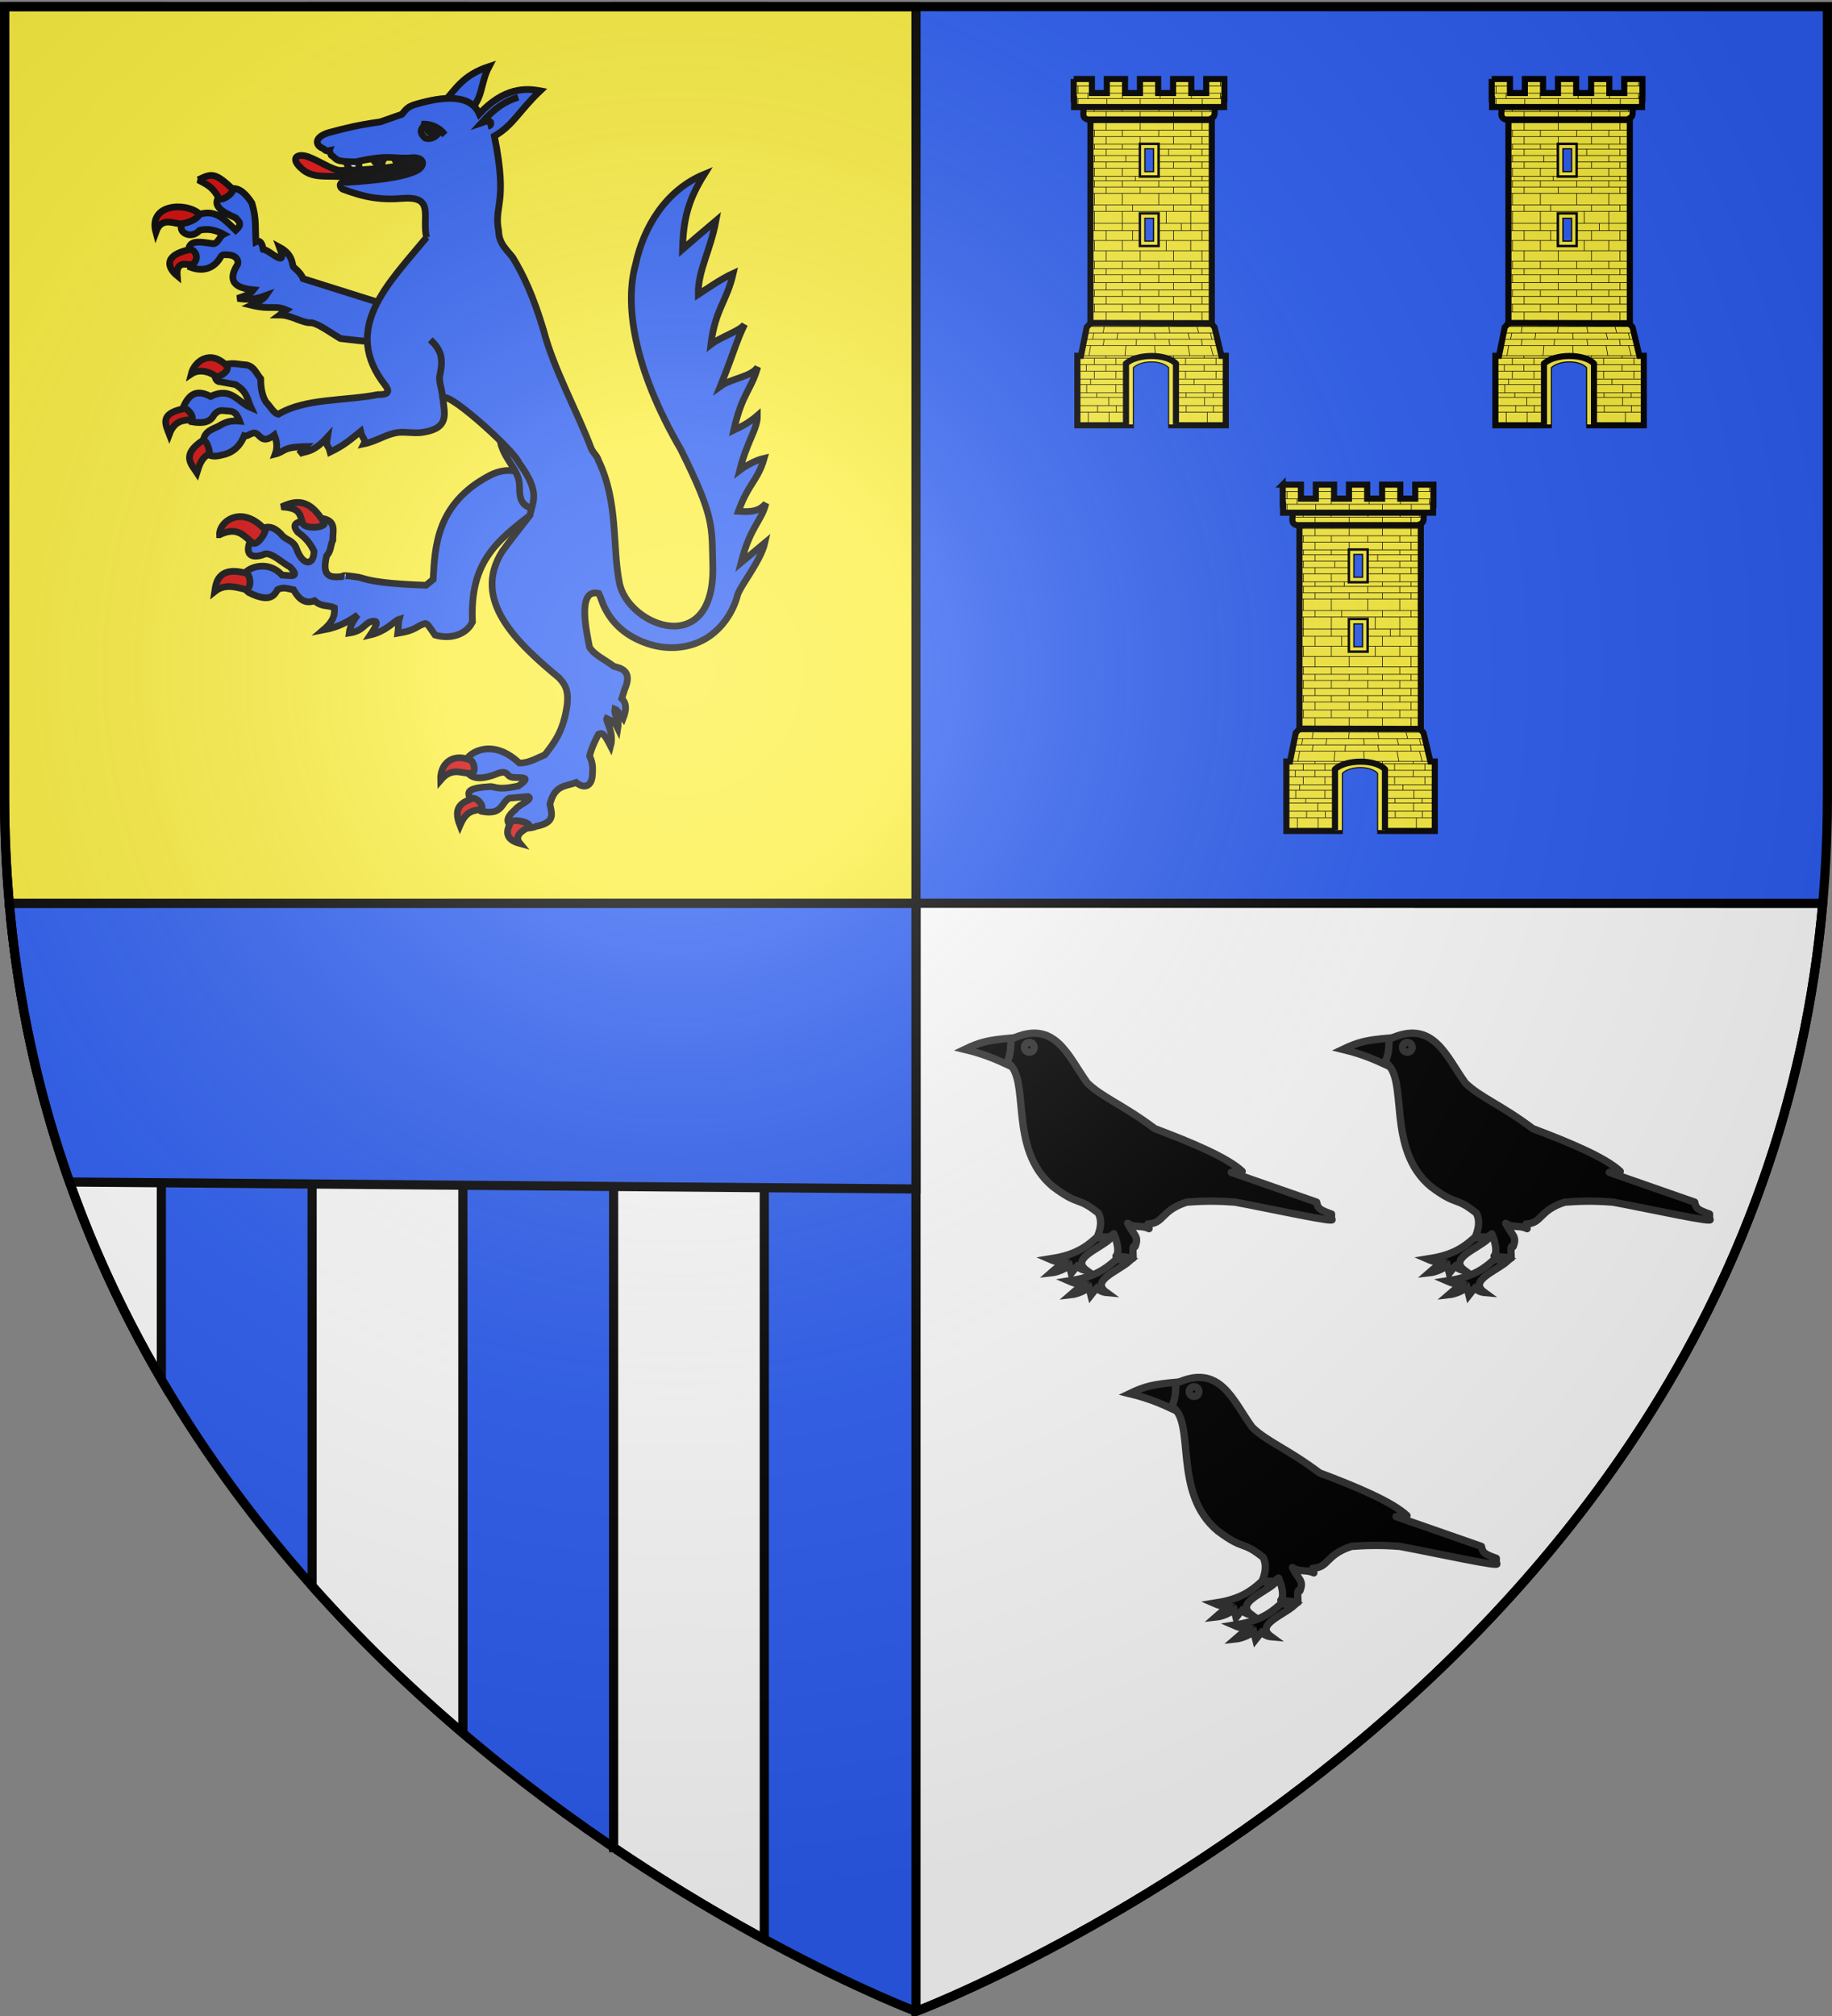 <svg xmlns="http://www.w3.org/2000/svg" xmlns:xlink="http://www.w3.org/1999/xlink" width="600" height="660" version="1.0"><rect width="100%" height="100%" fill="#808080" stroke="none"/><defs><g id="c"><path id="b" d="M0 0v1h.5L0 0z" transform="rotate(18 3.157 -.5)"/><use xlink:href="#b" width="810" height="540" transform="scale(-1 1)"/></g><g id="d"><use xlink:href="#c" width="810" height="540" transform="rotate(72)"/><use xlink:href="#c" width="810" height="540" transform="rotate(144)"/></g><radialGradient xlink:href="#a" id="e" cx="221.445" cy="226.331" r="300" fx="221.445" fy="226.331" gradientTransform="matrix(1.353 0 0 1.349 -77.63 -85.747)" gradientUnits="userSpaceOnUse"/><linearGradient id="a"><stop offset="0" style="stop-color:white;stop-opacity:.314"/><stop offset=".19" style="stop-color:white;stop-opacity:.251"/><stop offset=".6" style="stop-color:#6b6b6b;stop-opacity:.125"/><stop offset="1" style="stop-color:black;stop-opacity:.125"/></linearGradient></defs><g style="display:inline"><path d="M300 658.5s298.5-112.32 298.5-397.772V2.176H1.5v258.552C1.5 546.18 300 658.5 300 658.5z" style="fill:#2b5df2;fill-opacity:1;fill-rule:evenodd;stroke:none;stroke-width:1px;stroke-linecap:butt;stroke-linejoin:miter;stroke-opacity:1"/><path d="M439.535 479.364v30.159h17v-8.885c-.067-13.363 22.01-13.692 22.417.687l.104 8.198h16.347v-30.16h-55.868zM439.013 475.792l11.377-10.204v-53.241l-10.003-5.496-.104-19.419h8.252v6.729h6.841v-6.729h8.49v6.729h7.349v-6.729h9.154v6.729h6.684v-6.729h8.255v19.419l-10.21 5.496v53.241l10.565 9.961-56.65.243z" style="fill:#2b5df2;fill-opacity:1;fill-rule:evenodd;stroke:#000;stroke-width:2;stroke-linecap:butt;stroke-linejoin:miter;stroke-miterlimit:4;stroke-dasharray:none;stroke-opacity:1;display:inline"/><path d="M437.86 475.309h58.956v5.856H437.86v-5.856z" style="opacity:.939;fill:#2b5df2;fill-opacity:1;fill-rule:evenodd;stroke:#000;stroke-width:2;stroke-linecap:round;stroke-linejoin:round;stroke-miterlimit:4;stroke-dasharray:none;stroke-dashoffset:0;stroke-opacity:1;display:inline"/><path d="M486.972 394.36c9.374.036 8.38 0 8.38 0m-40.055 0c3.212-.014 6.172.009 8.901 0m7.435 0c3.174-.006 5.94 0 8.352 0m-39.638 0c2.985-.017 5.67.013 8.345 0m-8.345 4.051c56.14-.31 55.006 0 55.006 0m-54.895 4.603c58.016-.329 54.753 0 54.753 0m-45.112 8.966c17.222-.076 28.03-.038 34.814-.003m-17.079-8.963-.328 8.984m.13-17.638v4.051m9.324 4.603-3.652 8.832m5.484-17.486v4.051m10.273 4.603-9.954 8.832m10.838-17.486v4.051m-31.24 4.603 2.995 8.984m-5.226-17.638v4.051m-9.874 4.603 9.297 9.136m-10.58-17.79v4.051m28.012 0v4.603m11.157-4.603v4.603m-22.314-4.603v4.603m-11.157-4.603v4.603" style="fill:#2b5df2;fill-opacity:1;fill-rule:evenodd;stroke:#000;stroke-width:.4;stroke-linecap:butt;stroke-linejoin:miter;stroke-miterlimit:4;stroke-dasharray:none;stroke-opacity:1;display:inline"/><path d="M438.225 402.935h58.226v3.808h-58.226v-3.808z" style="fill:#2b5df2;fill-opacity:1;fill-rule:evenodd;stroke:#000;stroke-width:2;stroke-linecap:round;stroke-linejoin:round;stroke-miterlimit:4;stroke-dasharray:none;stroke-dashoffset:0;stroke-opacity:1;display:inline"/><path d="M478.564 509.031h16.476m-16.476-4.832h16.476m-16.202-5.613 16.202.096m-55.28 5.517h16.755m18.426-11.127h20.099m-55.28 5.652 16.644-.085m-16.643 10.392h16.834m-6.634-43.249h35.522m-40.017 4.118h43.99m-51.128 5.439c58.02-.324 58.02 0 58.02 0m-56.587 5.877h55.279m-55.28 6.373c18.551.507 36.737-.741 55.28 0m-55.28 5.483c7.618-.042 13.931.021 19.644 0m7.915-23.172.019 5.439m.297 5.877v6.373m8.435-17.69 3.208 5.44m1.218 5.877v6.373m0 5.483v5.658m4.892-28.83 5.12 5.439m.436 5.877v6.373m0 5.483v5.658m0 5.47v4.831M458.569 469.9l-2.887 5.439m-.907 5.877v6.373m0 5.483v5.658m1.703 5.47v4.831M449.25 469.9l-4.942 5.439m-.124 5.877v6.373m0 5.483v5.658m0 5.47v4.831m26.522-43.249 1.633 4.226m.993 5.331v5.877m0 6.373v3.863m4.62-25.67 2.99 4.226m4.683 5.331v5.877m0 6.373v5.483m0 5.658v5.47m-21.456-38.418-1.711 4.226m-.284 5.331v5.877m-5.11-15.434-3.92 4.226m-3.83 5.331v5.877m0 6.373v5.483m0 5.658v5.47m12.86-16.611-.03 3.939M449.962 412.26l35.52-.075m-35.119 3.632c17.16-.081 27.981-.093 34.718-.076m-34.718 5.695h34.718m-34.718 5.278c17.325-.082 28.002-.093 34.718-.075m-34.718 5.696c17.504-.084 27.967-.095 34.718-.077m-34.718 5.538c17.355-.082 27.954-.094 34.718-.077m-34.718 5.705c17.427-.082 28.007-.093 34.718-.075m-34.718 5.594c17.48-.084 27.95-.096 34.718-.078m-34.718 5.622c17.38-.083 27.972-.094 34.718-.076m-34.718 5.705c17.328-.082 27.983-.094 34.718-.076m-34.718 5.744h34.718m-17.446-50.029v5.636m0 5.387v5.619m0 5.461v5.63m0 5.516v5.546m0 5.629v5.605m11.76-50.029v5.636m0 5.387v5.619m0 5.461v5.63m0 5.516v5.546m0 5.629v5.605m-23.519-50.029v5.636m0 5.387v5.619m0 5.461v5.63m0 5.516v5.546m0 5.629v5.605m18.059-53.46v3.482m0 5.633v5.339m0 5.619v5.461m0 5.63v5.516m0 5.546v5.629m8.749-47.855v3.482m0 5.633v5.339m0 5.619v5.461m0 5.63v5.516m0 5.546v5.629m-21.512-47.855v3.482m0 5.633v5.339m0 5.619v5.461m0 5.63v5.516m0 5.546v5.629m-8.348-47.855v3.482m0 5.633v5.339m0 5.619v5.461m0 5.63v5.516m0 5.546v5.629" style="fill:#2b5df2;fill-opacity:1;fill-rule:evenodd;stroke:#000;stroke-width:.4;stroke-linecap:butt;stroke-linejoin:miter;stroke-miterlimit:4;stroke-dasharray:none;stroke-opacity:1;display:inline"/><g style="fill:#2b5df2;fill-opacity:1;stroke:#000;stroke-width:3.818;stroke-miterlimit:4;stroke-dasharray:none;stroke-opacity:1" transform="matrix(.253 0 0 .271 285.657 383.935)"><rect width="27.056" height="40.901" x="705.124" y="127.671" rx="0" ry="0" style="fill:#2b5df2;fill-opacity:1;fill-rule:evenodd;stroke:#000;stroke-width:3.818;stroke-linecap:round;stroke-linejoin:round;stroke-miterlimit:4;stroke-dasharray:none;stroke-dashoffset:0;stroke-opacity:1;display:inline"/><rect width="15.201" height="28.762" x="711.051" y="133.741" rx="0" ry="0" style="fill:#2b5df2;fill-opacity:1;fill-rule:evenodd;stroke:#000;stroke-width:3.818;stroke-linecap:round;stroke-linejoin:round;stroke-miterlimit:4;stroke-dasharray:none;stroke-dashoffset:0;stroke-opacity:1;display:inline"/></g><g style="fill:#2b5df2;fill-opacity:1;stroke:#000;stroke-width:3.818;stroke-miterlimit:4;stroke-dasharray:none;stroke-opacity:1" transform="matrix(.253 0 0 .271 285.657 410.64)"><rect width="27.056" height="40.901" x="705.124" y="127.671" rx="0" ry="0" style="fill:#2b5df2;fill-opacity:1;fill-rule:evenodd;stroke:#000;stroke-width:3.818;stroke-linecap:round;stroke-linejoin:round;stroke-miterlimit:4;stroke-dasharray:none;stroke-dashoffset:0;stroke-opacity:1;display:inline"/><rect width="15.201" height="28.762" x="711.051" y="133.741" rx="0" ry="0" style="fill:#2b5df2;fill-opacity:1;fill-rule:evenodd;stroke:#000;stroke-width:3.818;stroke-linecap:round;stroke-linejoin:round;stroke-miterlimit:4;stroke-dasharray:none;stroke-dashoffset:0;stroke-opacity:1;display:inline"/></g><path d="M300 295.257zm0 363.243s273.968-103.09 296.966-362.738L300 295.714V658.5z" style="fill:#fff;fill-opacity:1;fill-rule:evenodd;stroke:#000;stroke-width:3;stroke-linecap:butt;stroke-linejoin:miter;stroke-miterlimit:4;stroke-opacity:1"/><path d="M3.469 2.188v298.125c5.847 58.172 24.316 108.372 49.375 151.25V2.188H3.469zm98.75 0v517.03c15.917 17.905 32.645 33.923 49.375 48.157V2.187h-49.375zm98.75 0v602.656a596.429 596.429 0 0 0 49.344 30V2.187h-49.344z" style="fill:#fff;fill-opacity:1;fill-rule:evenodd;stroke:#000;stroke-width:3;stroke-linecap:butt;stroke-linejoin:miter;stroke-opacity:1;display:inline;stroke-miterlimit:4;stroke-dasharray:none"/><path d="M380.932 138.878h18.834v-22.733h-1.432l-2.24-9.372-.902-1.058V33.802h-39.751v71.622l-1.202 1.349-1.897 9.372h-1.174V138.878h18.49" style="fill:#fcef3c;fill-opacity:1;stroke:#000;stroke-width:2;stroke-miterlimit:4;stroke-dasharray:none;stroke-opacity:1" transform="translate(1.684 .35)"/><path d="M353.16 34.585h42.977c-.067 2.396.478 3.375-1.885 4.183h-39.797c-2.108-.78-1.016-2.276-1.296-4.183z" style="fill:#fcef3c;fill-opacity:1;stroke:#000;stroke-width:2;stroke-miterlimit:4;stroke-dasharray:none;stroke-opacity:1" transform="translate(1.684 .35)"/><path d="M349.965 25.509v6.594h.118v2.589h49.132v-2.59h.116V25.51h-5.964v4.592h-4.887V25.51h-5.963v4.592h-4.887V25.51h-5.964v4.592h-4.887V25.51h-5.964v4.592h-4.886V25.51h-5.964z" style="fill:#fcef3c;fill-opacity:1;stroke:#000;stroke-width:2;stroke-miterlimit:4;stroke-dasharray:none;stroke-opacity:1" transform="translate(1.684 .35)"/><path d="M382.327 27.789h6.165m4.75 0h6.248m-38.824 0h5.832m5.082 0h6.082m-26.29 91.244h48.195m-44.239-46.264h38.913m-38.913 2.378h38.83m-38.83 3.236h39.08m-38.913 3.362h38.83m-38.83 3.408h38.83m-39.08 2.457h39.08m-38.997 1.988h38.996m-39.246 2.583h39.163m-38.83 2.403h38.913m-38.83 2.096h38.747m-38.83 2.56h38.83m-38.746 2.582h38.83m-39.658 3.722h39.657m-40.732 3.108h41.982m-42.315 2.07h42.898m-43.232 2.045h43.899m-45.451 3.353h46.619m-46.62.777h48.195m-42.822-31.744v2.44m0 2.005v2.583m0 2.403v2.096m0 2.56v2.582m0 3.722-.912 1.053m.711 2.055-.414 2.07m-.594 2.045-.594 3.353m1.781.777v2.136m0 2.064v2.44m.022-45.154v3.362m0-8.976v2.378m9.155 10.006v2.44m0 2.005v2.583m0 2.403v2.096m0 2.56v2.582m0 3.722-.26 1.053m-1.246 2.055-.297 2.07m2.969 2.045-.297 3.353m-2.972.777v2.136m0 2.064v2.44m2.103-45.154v3.362m0-8.976v2.378m-12.469 35.574-.356 2.046m-.238 3.353v.777m1.275 2.136v2.064m6.474-39.352v3.408m0 2.458v1.987m0 2.583v2.403m0 2.096v2.56m0 2.582v3.722m-.672 1.053-.297 2.055m.297 2.07-.297 2.045m.89 3.353v.777m0 2.136v2.064m.08-45.95v3.236m11.154 3.362v3.408m0 2.458v1.987m0 2.583v2.403m0 2.096v2.56m0 2.582v3.722m0 1.053-.18 2.055m-1.008 2.07-.179 2.045m.18 3.353v.777m0 2.136v2.064m-1.283-45.95v3.236m25.455 30.269.532 2.07m-.474 2.045.891 3.353m.891.777v2.136m0 2.064v2.44m-8.27-38.384v2.44m0 2.005v2.583m0 2.403v2.096m0 2.56v2.582m0 3.722.717 1.053m-1.602 2.055.535 2.07m-.535 2.045.594 3.353m-1.4.777v2.136m0 2.064v2.44m1.69-45.154v3.362m0-8.976v2.378m-10.487 10.006v2.44m0 2.005v2.583m0 2.403v2.096m0 2.56v2.582m0 3.722.448 1.053m-1.781 2.055.179 2.07m-.18 2.045.239 3.353m-.238.777v2.136m0 2.064v2.44m3.804-45.154v3.362m4.939-8.976v2.378m6.753 6.598v3.408m0 2.458v1.987m0 2.583v2.403m0 2.096v2.56m0 2.582v3.722m-1.608 1.053.535 2.055m.891 2.07.297 2.045m.594 3.353v.777m0 2.136v2.064m-.71-45.95v3.236m-9.32 3.362v3.408m0 2.458v1.987m0 2.583v2.403m0 2.096v2.56m0 2.582v3.722m-1.5 1.053.296 2.055m-.297 2.07.297 2.045m1.188 3.353v.777m0 2.136v2.064m.015-45.95v3.236m-31.276 42.762h48.194m-44.239-54.422h38.913m-44.216-38.934h5.892m-5.809 2.36h49.132m-49.132 1.79h49.132m-49.132 2.69h48.965m-45.787 1.503h42.753m-40.748 2.655h38.981m-38.944 1.066h38.83m-38.83 2.392h38.913m-38.913 2.096h38.83m-38.83 2.515h38.913m-38.913 1.602h38.996m-38.913 2.096h38.997m-39.08 2.086h39.08m-39.247 2.055h39.247m-39.08 2.633h38.913m-38.996 1.482h39.163m-39.163 2.06h39.163m-39.163 2.07h39.08m-39.68-32.79v1.789m2.016 2.643v1.533m.084 2.672v1.066m0 2.392v2.096m0 2.515v1.602m0 2.096v2.086m0 2.055v2.633m0 1.482v2.06m0 2.07v3.783m0 2.064v3.982m9.133-42.62v1.79m-.062 2.643v1.533m.084 2.672v1.066m0 2.392v2.096m0 2.515v1.602m1.119 2.096v2.086m-1.12 2.055v2.633m0 1.482v2.06m0 2.07v3.783m0 2.064v3.982m-14.546-44.98v2.36m0 1.79V34.6m9.452-6.812v2.36m0 1.79V34.6m-.214 1.533-.005 2.653m0 1.066v2.392m0 2.096v2.515m0 1.602v2.096m0 2.086v2.055m0 2.633v1.482m0 2.06v2.07m0 3.783v2.064m11.155-36.848V34.6m0 1.533v2.653m0 1.066v2.392m0 2.096v2.515m0 1.602v2.096m0 2.086v2.055m-1.59 2.633v1.482m1.59 2.06v2.07m-2.47 3.783v2.064m28.78-38.637v1.789m-3.267 2.643v1.533m3.267-10.401v2.075m-9.536 2.36v1.79m-.136 2.643v1.533m-.083 2.672v1.066m0 2.392v2.096m0 2.515v1.602m0 2.096v2.086m0 2.055v2.633m0 1.482v2.06m0 2.07v3.783m0 2.064v3.982m-10.04-42.62v1.79m-.365 2.643v1.533m-.083 2.672v1.066m0 2.392v2.096m0 2.515v1.602m0 2.096v2.086m0 2.055v2.633m0 1.482v2.06m0 2.07v3.783m2.471 2.064v3.982m11.807-40.83V34.6m-.115 1.533v2.653m0 1.066v2.392m0 2.096v2.515m0 1.602v2.096m0 2.086v2.055m0 2.633v1.482m0 2.06v2.07m0 3.783v2.064m-9.337-36.848V34.6m.015 1.533v2.653m0 1.066v2.392m0 2.096v2.515m-1.59 1.602v2.096m1.59 2.086v2.055m0 2.633v1.482m0 2.06v2.07m0 3.783v2.064m-27.238.047h38.83m-40.657 37.68 41.573.072m-43.784 27.987h48.194m-48.194-2.135h48.194m-41.78 0v2.135m6.116-2.135v2.135m-9.153 0v3.896m6.82-3.896v3.896m10.046-3.896v3.896m24.1-6.031v2.135m-8.899-2.135v2.135m-9.28-2.135v2.135m16.205 0v3.896m-10.045-3.896v3.896m-32.324-14.705H399.567m-48.194 1.79h48.194m-48.194 2.69h48.194m-48.194 1.503h48.194m-44.072-5.983v1.79m2.017 2.643v1.533m9.217-5.966v1.79m-.062 2.643v1.533m-12.445-4.176v2.661m9.558-2.661v2.661m-2.339 1.533-.004 2.654m11.154-6.848v2.661m0 1.533v2.654m26.31-8.638v1.79m-3.266 2.643v1.533m-6.27-5.966v1.79m-2.607 2.643v1.533m-7.652-5.966v1.79m-.365 2.643v1.533m14.195-4.176v2.661m-.115 1.533v2.654m-9.337-6.848v2.661m.015 1.533v2.654" style="fill:#fcef3c;fill-opacity:1;fill-rule:evenodd;stroke:#000;stroke-width:.201;stroke-linecap:butt;stroke-linejoin:miter;stroke-miterlimit:4;stroke-opacity:1" transform="translate(1.684 .35)"/><path d="M371.84 46.952v10.292h5.73V46.952h-5.73z" style="fill:#2b5df2;fill-opacity:1;stroke:#000;stroke-width:1.209;stroke-miterlimit:4;stroke-dasharray:none;stroke-opacity:1" transform="translate(1.684 .35)"/><path d="M371.84 46.952v10.292h5.73V46.952h-5.73zm1.436 1.407h2.856v7.479h-2.856v-7.479z" style="fill:#fcef3c;fill-opacity:1;stroke:#000;stroke-width:.403;stroke-miterlimit:4;stroke-dasharray:none;stroke-opacity:1" transform="translate(1.684 .35)"/><path d="M371.84 69.696v10.292h5.73V69.696h-5.73z" style="fill:#2b5df2;fill-opacity:1;stroke:#000;stroke-width:1.209;stroke-miterlimit:4;stroke-dasharray:none;stroke-opacity:1" transform="translate(1.684 .35)"/><path d="M371.84 69.696v10.292h5.73V69.696h-5.73zm1.436 1.407h2.856v7.478h-2.856v-7.478z" style="fill:#fcef3c;fill-opacity:1;stroke:#000;stroke-width:.403;stroke-miterlimit:4;stroke-dasharray:none;stroke-opacity:1" transform="translate(1.684 .35)"/><path d="M367.087 138.59v-19.907c3.488-3.264 13.219-3.36 16.366 0v19.907" style="fill:#fcef3c;fill-opacity:1;stroke:#000;stroke-width:2;stroke-miterlimit:4;stroke-dasharray:none;stroke-opacity:1" transform="translate(1.684 .35)"/><path d="M369.5 139.147v-19.142c2.64-2.471 9.158-2.543 11.54 0v19.142" style="fill:#2b5df2;fill-opacity:1;stroke:#000;stroke-width:.353;stroke-miterlimit:4;stroke-dasharray:none;stroke-opacity:1" transform="translate(1.684 .35)"/><path d="m355.397 105.38 39.746.093" style="fill:#fcef3c;fill-opacity:1;fill-rule:evenodd;stroke:#000;stroke-width:2;stroke-linecap:butt;stroke-linejoin:miter;stroke-miterlimit:4;stroke-dasharray:none;stroke-opacity:1" transform="translate(1.684 .35)"/><path d="M380.932 138.878h18.834v-22.733h-1.432l-2.24-9.372-.902-1.058V33.802h-39.751v71.622l-1.202 1.349-1.897 9.372h-1.174V138.878h18.49" style="fill:#fcef3c;fill-opacity:1;stroke:#000;stroke-width:2;stroke-miterlimit:4;stroke-dasharray:none;stroke-opacity:1" transform="translate(138.588 .35)"/><path d="M353.16 34.585h42.977c-.067 2.396.478 3.375-1.885 4.183h-39.797c-2.108-.78-1.016-2.276-1.296-4.183z" style="fill:#fcef3c;fill-opacity:1;stroke:#000;stroke-width:2;stroke-miterlimit:4;stroke-dasharray:none;stroke-opacity:1" transform="translate(138.588 .35)"/><path d="M349.965 25.509v6.594h.118v2.589h49.132v-2.59h.116V25.51h-5.964v4.592h-4.887V25.51h-5.963v4.592h-4.887V25.51h-5.964v4.592h-4.887V25.51h-5.964v4.592h-4.886V25.51h-5.964z" style="fill:#fcef3c;fill-opacity:1;stroke:#000;stroke-width:2;stroke-miterlimit:4;stroke-dasharray:none;stroke-opacity:1" transform="translate(138.588 .35)"/><path d="M382.327 27.789h6.165m4.75 0h6.248m-38.824 0h5.832m5.082 0h6.082m-26.29 91.244h48.195m-44.239-46.264h38.913m-38.913 2.378h38.83m-38.83 3.236h39.08m-38.913 3.362h38.83m-38.83 3.408h38.83m-39.08 2.457h39.08m-38.997 1.988h38.996m-39.246 2.583h39.163m-38.83 2.403h38.913m-38.83 2.096h38.747m-38.83 2.56h38.83m-38.746 2.582h38.83m-39.658 3.722h39.657m-40.732 3.108h41.982m-42.315 2.07h42.898m-43.232 2.045h43.899m-45.451 3.353h46.619m-46.62.777h48.195m-42.822-31.744v2.44m0 2.005v2.583m0 2.403v2.096m0 2.56v2.582m0 3.722-.912 1.053m.711 2.055-.414 2.07m-.594 2.045-.594 3.353m1.781.777v2.136m0 2.064v2.44m.022-45.154v3.362m0-8.976v2.378m9.155 10.006v2.44m0 2.005v2.583m0 2.403v2.096m0 2.56v2.582m0 3.722-.26 1.053m-1.246 2.055-.297 2.07m2.969 2.045-.297 3.353m-2.972.777v2.136m0 2.064v2.44m2.103-45.154v3.362m0-8.976v2.378m-12.469 35.574-.356 2.046m-.238 3.353v.777m1.275 2.136v2.064m6.474-39.352v3.408m0 2.458v1.987m0 2.583v2.403m0 2.096v2.56m0 2.582v3.722m-.672 1.053-.297 2.055m.297 2.07-.297 2.045m.89 3.353v.777m0 2.136v2.064m.08-45.95v3.236m11.154 3.362v3.408m0 2.458v1.987m0 2.583v2.403m0 2.096v2.56m0 2.582v3.722m0 1.053-.18 2.055m-1.008 2.07-.179 2.045m.18 3.353v.777m0 2.136v2.064m-1.283-45.95v3.236m25.455 30.269.532 2.07m-.474 2.045.891 3.353m.891.777v2.136m0 2.064v2.44m-8.27-38.384v2.44m0 2.005v2.583m0 2.403v2.096m0 2.56v2.582m0 3.722.717 1.053m-1.602 2.055.535 2.07m-.535 2.045.594 3.353m-1.4.777v2.136m0 2.064v2.44m1.69-45.154v3.362m0-8.976v2.378m-10.487 10.006v2.44m0 2.005v2.583m0 2.403v2.096m0 2.56v2.582m0 3.722.448 1.053m-1.781 2.055.179 2.07m-.18 2.045.239 3.353m-.238.777v2.136m0 2.064v2.44m3.804-45.154v3.362m4.939-8.976v2.378m6.753 6.598v3.408m0 2.458v1.987m0 2.583v2.403m0 2.096v2.56m0 2.582v3.722m-1.608 1.053.535 2.055m.891 2.07.297 2.045m.594 3.353v.777m0 2.136v2.064m-.71-45.95v3.236m-9.32 3.362v3.408m0 2.458v1.987m0 2.583v2.403m0 2.096v2.56m0 2.582v3.722m-1.5 1.053.296 2.055m-.297 2.07.297 2.045m1.188 3.353v.777m0 2.136v2.064m.015-45.95v3.236m-31.276 42.762h48.194m-44.239-54.422h38.913m-44.216-38.934h5.892m-5.809 2.36h49.132m-49.132 1.79h49.132m-49.132 2.69h48.965m-45.787 1.503h42.753m-40.748 2.655h38.981m-38.944 1.066h38.83m-38.83 2.392h38.913m-38.913 2.096h38.83m-38.83 2.515h38.913m-38.913 1.602h38.996m-38.913 2.096h38.997m-39.08 2.086h39.08m-39.247 2.055h39.247m-39.08 2.633h38.913m-38.996 1.482h39.163m-39.163 2.06h39.163m-39.163 2.07h39.08m-39.68-32.79v1.789m2.016 2.643v1.533m.084 2.672v1.066m0 2.392v2.096m0 2.515v1.602m0 2.096v2.086m0 2.055v2.633m0 1.482v2.06m0 2.07v3.783m0 2.064v3.982m9.133-42.62v1.79m-.062 2.643v1.533m.084 2.672v1.066m0 2.392v2.096m0 2.515v1.602m1.119 2.096v2.086m-1.12 2.055v2.633m0 1.482v2.06m0 2.07v3.783m0 2.064v3.982m-14.546-44.98v2.36m0 1.79V34.6m9.452-6.812v2.36m0 1.79V34.6m-.214 1.533-.005 2.653m0 1.066v2.392m0 2.096v2.515m0 1.602v2.096m0 2.086v2.055m0 2.633v1.482m0 2.06v2.07m0 3.783v2.064m11.155-36.848V34.6m0 1.533v2.653m0 1.066v2.392m0 2.096v2.515m0 1.602v2.096m0 2.086v2.055m-1.59 2.633v1.482m1.59 2.06v2.07m-2.47 3.783v2.064m28.78-38.637v1.789m-3.267 2.643v1.533m3.267-10.401v2.075m-9.536 2.36v1.79m-.136 2.643v1.533m-.083 2.672v1.066m0 2.392v2.096m0 2.515v1.602m0 2.096v2.086m0 2.055v2.633m0 1.482v2.06m0 2.07v3.783m0 2.064v3.982m-10.04-42.62v1.79m-.365 2.643v1.533m-.083 2.672v1.066m0 2.392v2.096m0 2.515v1.602m0 2.096v2.086m0 2.055v2.633m0 1.482v2.06m0 2.07v3.783m2.471 2.064v3.982m11.807-40.83V34.6m-.115 1.533v2.653m0 1.066v2.392m0 2.096v2.515m0 1.602v2.096m0 2.086v2.055m0 2.633v1.482m0 2.06v2.07m0 3.783v2.064m-9.337-36.848V34.6m.015 1.533v2.653m0 1.066v2.392m0 2.096v2.515m-1.59 1.602v2.096m1.59 2.086v2.055m0 2.633v1.482m0 2.06v2.07m0 3.783v2.064m-27.238.047h38.83m-40.657 37.68 41.573.072m-43.784 27.987h48.194m-48.194-2.135h48.194m-41.78 0v2.135m6.116-2.135v2.135m-9.153 0v3.896m6.82-3.896v3.896m10.046-3.896v3.896m24.1-6.031v2.135m-8.899-2.135v2.135m-9.28-2.135v2.135m16.205 0v3.896m-10.045-3.896v3.896m-32.324-14.705H399.567m-48.194 1.79h48.194m-48.194 2.69h48.194m-48.194 1.503h48.194m-44.072-5.983v1.79m2.017 2.643v1.533m9.217-5.966v1.79m-.062 2.643v1.533m-12.445-4.176v2.661m9.558-2.661v2.661m-2.339 1.533-.004 2.654m11.154-6.848v2.661m0 1.533v2.654m26.31-8.638v1.79m-3.266 2.643v1.533m-6.27-5.966v1.79m-2.607 2.643v1.533m-7.652-5.966v1.79m-.365 2.643v1.533m14.195-4.176v2.661m-.115 1.533v2.654m-9.337-6.848v2.661m.015 1.533v2.654" style="fill:#fcef3c;fill-opacity:1;fill-rule:evenodd;stroke:#000;stroke-width:.201;stroke-linecap:butt;stroke-linejoin:miter;stroke-miterlimit:4;stroke-opacity:1" transform="translate(138.588 .35)"/><path d="M371.84 46.952v10.292h5.73V46.952h-5.73z" style="fill:#2b5df2;fill-opacity:1;stroke:#000;stroke-width:1.209;stroke-miterlimit:4;stroke-dasharray:none;stroke-opacity:1" transform="translate(138.588 .35)"/><path d="M371.84 46.952v10.292h5.73V46.952h-5.73zm1.436 1.407h2.856v7.479h-2.856v-7.479z" style="fill:#fcef3c;fill-opacity:1;stroke:#000;stroke-width:.403;stroke-miterlimit:4;stroke-dasharray:none;stroke-opacity:1" transform="translate(138.588 .35)"/><path d="M371.84 69.696v10.292h5.73V69.696h-5.73z" style="fill:#2b5df2;fill-opacity:1;stroke:#000;stroke-width:1.209;stroke-miterlimit:4;stroke-dasharray:none;stroke-opacity:1" transform="translate(138.588 .35)"/><path d="M371.84 69.696v10.292h5.73V69.696h-5.73zm1.436 1.407h2.856v7.478h-2.856v-7.478z" style="fill:#fcef3c;fill-opacity:1;stroke:#000;stroke-width:.403;stroke-miterlimit:4;stroke-dasharray:none;stroke-opacity:1" transform="translate(138.588 .35)"/><path d="M367.087 138.59v-19.907c3.488-3.264 13.219-3.36 16.366 0v19.907" style="fill:#fcef3c;fill-opacity:1;stroke:#000;stroke-width:2;stroke-miterlimit:4;stroke-dasharray:none;stroke-opacity:1" transform="translate(138.588 .35)"/><path d="M369.5 139.147v-19.142c2.64-2.471 9.158-2.543 11.54 0v19.142" style="fill:#2b5df2;fill-opacity:1;stroke:#000;stroke-width:.353;stroke-miterlimit:4;stroke-dasharray:none;stroke-opacity:1" transform="translate(138.588 .35)"/><path d="m355.397 105.38 39.746.093" style="fill:#fcef3c;fill-opacity:1;fill-rule:evenodd;stroke:#000;stroke-width:2;stroke-linecap:butt;stroke-linejoin:miter;stroke-miterlimit:4;stroke-dasharray:none;stroke-opacity:1" transform="translate(138.588 .35)"/><path d="M380.932 138.878h18.834v-22.733h-1.432l-2.24-9.372-.902-1.058V33.802h-39.751v71.622l-1.202 1.349-1.897 9.372h-1.174V138.878h18.49" style="fill:#fcef3c;fill-opacity:1;stroke:#000;stroke-width:2;stroke-miterlimit:4;stroke-dasharray:none;stroke-opacity:1" transform="translate(70.136 133.155)"/><path d="M353.16 34.585h42.977c-.067 2.396.478 3.375-1.885 4.183h-39.797c-2.108-.78-1.016-2.276-1.296-4.183z" style="fill:#fcef3c;fill-opacity:1;stroke:#000;stroke-width:2;stroke-miterlimit:4;stroke-dasharray:none;stroke-opacity:1" transform="translate(70.136 133.155)"/><path d="M349.965 25.509v6.594h.118v2.589h49.132v-2.59h.116V25.51h-5.964v4.592h-4.887V25.51h-5.963v4.592h-4.887V25.51h-5.964v4.592h-4.887V25.51h-5.964v4.592h-4.886V25.51h-5.964z" style="fill:#fcef3c;fill-opacity:1;stroke:#000;stroke-width:2;stroke-miterlimit:4;stroke-dasharray:none;stroke-opacity:1" transform="translate(70.136 133.155)"/><path d="M382.327 27.789h6.165m4.75 0h6.248m-38.824 0h5.832m5.082 0h6.082m-26.29 91.244h48.195m-44.239-46.264h38.913m-38.913 2.378h38.83m-38.83 3.236h39.08m-38.913 3.362h38.83m-38.83 3.408h38.83m-39.08 2.457h39.08m-38.997 1.988h38.996m-39.246 2.583h39.163m-38.83 2.403h38.913m-38.83 2.096h38.747m-38.83 2.56h38.83m-38.746 2.582h38.83m-39.658 3.722h39.657m-40.732 3.108h41.982m-42.315 2.07h42.898m-43.232 2.045h43.899m-45.451 3.353h46.619m-46.62.777h48.195m-42.822-31.744v2.44m0 2.005v2.583m0 2.403v2.096m0 2.56v2.582m0 3.722-.912 1.053m.711 2.055-.414 2.07m-.594 2.045-.594 3.353m1.781.777v2.136m0 2.064v2.44m.022-45.154v3.362m0-8.976v2.378m9.155 10.006v2.44m0 2.005v2.583m0 2.403v2.096m0 2.56v2.582m0 3.722-.26 1.053m-1.246 2.055-.297 2.07m2.969 2.045-.297 3.353m-2.972.777v2.136m0 2.064v2.44m2.103-45.154v3.362m0-8.976v2.378m-12.469 35.574-.356 2.046m-.238 3.353v.777m1.275 2.136v2.064m6.474-39.352v3.408m0 2.458v1.987m0 2.583v2.403m0 2.096v2.56m0 2.582v3.722m-.672 1.053-.297 2.055m.297 2.07-.297 2.045m.89 3.353v.777m0 2.136v2.064m.08-45.95v3.236m11.154 3.362v3.408m0 2.458v1.987m0 2.583v2.403m0 2.096v2.56m0 2.582v3.722m0 1.053-.18 2.055m-1.008 2.07-.179 2.045m.18 3.353v.777m0 2.136v2.064m-1.283-45.95v3.236m25.455 30.269.532 2.07m-.474 2.045.891 3.353m.891.777v2.136m0 2.064v2.44m-8.27-38.384v2.44m0 2.005v2.583m0 2.403v2.096m0 2.56v2.582m0 3.722.717 1.053m-1.602 2.055.535 2.07m-.535 2.045.594 3.353m-1.4.777v2.136m0 2.064v2.44m1.69-45.154v3.362m0-8.976v2.378m-10.487 10.006v2.44m0 2.005v2.583m0 2.403v2.096m0 2.56v2.582m0 3.722.448 1.053m-1.781 2.055.179 2.07m-.18 2.045.239 3.353m-.238.777v2.136m0 2.064v2.44m3.804-45.154v3.362m4.939-8.976v2.378m6.753 6.598v3.408m0 2.458v1.987m0 2.583v2.403m0 2.096v2.56m0 2.582v3.722m-1.608 1.053.535 2.055m.891 2.07.297 2.045m.594 3.353v.777m0 2.136v2.064m-.71-45.95v3.236m-9.32 3.362v3.408m0 2.458v1.987m0 2.583v2.403m0 2.096v2.56m0 2.582v3.722m-1.5 1.053.296 2.055m-.297 2.07.297 2.045m1.188 3.353v.777m0 2.136v2.064m.015-45.95v3.236m-31.276 42.762h48.194m-44.239-54.422h38.913m-44.216-38.934h5.892m-5.809 2.36h49.132m-49.132 1.79h49.132m-49.132 2.69h48.965m-45.787 1.503h42.753m-40.748 2.655h38.981m-38.944 1.066h38.83m-38.83 2.392h38.913m-38.913 2.096h38.83m-38.83 2.515h38.913m-38.913 1.602h38.996m-38.913 2.096h38.997m-39.08 2.086h39.08m-39.247 2.055h39.247m-39.08 2.633h38.913m-38.996 1.482h39.163m-39.163 2.06h39.163m-39.163 2.07h39.08m-39.68-32.79v1.789m2.016 2.643v1.533m.084 2.672v1.066m0 2.392v2.096m0 2.515v1.602m0 2.096v2.086m0 2.055v2.633m0 1.482v2.06m0 2.07v3.783m0 2.064v3.982m9.133-42.62v1.79m-.062 2.643v1.533m.084 2.672v1.066m0 2.392v2.096m0 2.515v1.602m1.119 2.096v2.086m-1.12 2.055v2.633m0 1.482v2.06m0 2.07v3.783m0 2.064v3.982m-14.546-44.98v2.36m0 1.79V34.6m9.452-6.812v2.36m0 1.79V34.6m-.214 1.533-.005 2.653m0 1.066v2.392m0 2.096v2.515m0 1.602v2.096m0 2.086v2.055m0 2.633v1.482m0 2.06v2.07m0 3.783v2.064m11.155-36.848V34.6m0 1.533v2.653m0 1.066v2.392m0 2.096v2.515m0 1.602v2.096m0 2.086v2.055m-1.59 2.633v1.482m1.59 2.06v2.07m-2.47 3.783v2.064m28.78-38.637v1.789m-3.267 2.643v1.533m3.267-10.401v2.075m-9.536 2.36v1.79m-.136 2.643v1.533m-.083 2.672v1.066m0 2.392v2.096m0 2.515v1.602m0 2.096v2.086m0 2.055v2.633m0 1.482v2.06m0 2.07v3.783m0 2.064v3.982m-10.04-42.62v1.79m-.365 2.643v1.533m-.083 2.672v1.066m0 2.392v2.096m0 2.515v1.602m0 2.096v2.086m0 2.055v2.633m0 1.482v2.06m0 2.07v3.783m2.471 2.064v3.982m11.807-40.83V34.6m-.115 1.533v2.653m0 1.066v2.392m0 2.096v2.515m0 1.602v2.096m0 2.086v2.055m0 2.633v1.482m0 2.06v2.07m0 3.783v2.064m-9.337-36.848V34.6m.015 1.533v2.653m0 1.066v2.392m0 2.096v2.515m-1.59 1.602v2.096m1.59 2.086v2.055m0 2.633v1.482m0 2.06v2.07m0 3.783v2.064m-27.238.047h38.83m-40.657 37.68 41.573.072m-43.784 27.987h48.194m-48.194-2.135h48.194m-41.78 0v2.135m6.116-2.135v2.135m-9.153 0v3.896m6.82-3.896v3.896m10.046-3.896v3.896m24.1-6.031v2.135m-8.899-2.135v2.135m-9.28-2.135v2.135m16.205 0v3.896m-10.045-3.896v3.896m-32.324-14.705H399.567m-48.194 1.79h48.194m-48.194 2.69h48.194m-48.194 1.503h48.194m-44.072-5.983v1.79m2.017 2.643v1.533m9.217-5.966v1.79m-.062 2.643v1.533m-12.445-4.176v2.661m9.558-2.661v2.661m-2.339 1.533-.004 2.654m11.154-6.848v2.661m0 1.533v2.654m26.31-8.638v1.79m-3.266 2.643v1.533m-6.27-5.966v1.79m-2.607 2.643v1.533m-7.652-5.966v1.79m-.365 2.643v1.533m14.195-4.176v2.661m-.115 1.533v2.654m-9.337-6.848v2.661m.015 1.533v2.654" style="fill:#fcef3c;fill-opacity:1;fill-rule:evenodd;stroke:#000;stroke-width:.201;stroke-linecap:butt;stroke-linejoin:miter;stroke-miterlimit:4;stroke-opacity:1" transform="translate(70.136 133.155)"/><path d="M371.84 46.952v10.292h5.73V46.952h-5.73z" style="fill:#2b5df2;fill-opacity:1;stroke:#000;stroke-width:1.209;stroke-miterlimit:4;stroke-dasharray:none;stroke-opacity:1" transform="translate(70.136 133.155)"/><path d="M371.84 46.952v10.292h5.73V46.952h-5.73zm1.436 1.407h2.856v7.479h-2.856v-7.479z" style="fill:#fcef3c;fill-opacity:1;stroke:#000;stroke-width:.403;stroke-miterlimit:4;stroke-dasharray:none;stroke-opacity:1" transform="translate(70.136 133.155)"/><path d="M371.84 69.696v10.292h5.73V69.696h-5.73z" style="fill:#2b5df2;fill-opacity:1;stroke:#000;stroke-width:1.209;stroke-miterlimit:4;stroke-dasharray:none;stroke-opacity:1" transform="translate(70.136 133.155)"/><path d="M371.84 69.696v10.292h5.73V69.696h-5.73zm1.436 1.407h2.856v7.478h-2.856v-7.478z" style="fill:#fcef3c;fill-opacity:1;stroke:#000;stroke-width:.403;stroke-miterlimit:4;stroke-dasharray:none;stroke-opacity:1" transform="translate(70.136 133.155)"/><path d="M367.087 138.59v-19.907c3.488-3.264 13.219-3.36 16.366 0v19.907" style="fill:#fcef3c;fill-opacity:1;stroke:#000;stroke-width:2;stroke-miterlimit:4;stroke-dasharray:none;stroke-opacity:1" transform="translate(70.136 133.155)"/><path d="M369.5 139.147v-19.142c2.64-2.471 9.158-2.543 11.54 0v19.142" style="fill:#2b5df2;fill-opacity:1;stroke:#000;stroke-width:.353;stroke-miterlimit:4;stroke-dasharray:none;stroke-opacity:1" transform="translate(70.136 133.155)"/><path d="m355.397 105.38 39.746.093" style="fill:#fcef3c;fill-opacity:1;fill-rule:evenodd;stroke:#000;stroke-width:2;stroke-linecap:butt;stroke-linejoin:miter;stroke-miterlimit:4;stroke-dasharray:none;stroke-opacity:1" transform="translate(70.136 133.155)"/><path d="M3.05 295.699c2.892 33.029 9.797 63.193 19.731 91.27l277.22 2.28V295.7H3.05z" style="fill:#2b5df2;fill-opacity:1;fill-rule:evenodd;stroke:#000;stroke-width:3;stroke-linecap:butt;stroke-linejoin:miter;stroke-opacity:1;display:inline;stroke-miterlimit:4;stroke-dasharray:none"/><path d="M300 295.703V2.176H1.5v258.552c0 11.804.56 23.784 1.539 35L300 295.703zm0 .011z" style="fill:#fcef3c;fill-opacity:1;fill-rule:evenodd;stroke:#000;stroke-width:3;stroke-linecap:butt;stroke-linejoin:miter;stroke-miterlimit:4;stroke-opacity:1"/><g style="stroke:#000;stroke-opacity:1;stroke-width:4.556;stroke-miterlimit:4;stroke-dasharray:none"><g style="display:inline;stroke:#000;stroke-opacity:1;stroke-width:4.556;stroke-miterlimit:4;stroke-dasharray:none"><g style="stroke:#000;stroke-opacity:1;stroke-width:4.556;stroke-miterlimit:4;stroke-dasharray:none"><path d="M226.72 115.071c1.824 3.533 1.069 6.992 10.928 5.693-3.568-2.527-2.46-4.395-.906-7.994l-10.021 2.301z" style="color:#000;fill:#fff;fill-opacity:1;fill-rule:evenodd;stroke:#000;stroke-width:4.556;stroke-linecap:butt;stroke-linejoin:miter;marker:none;marker-start:none;marker-mid:none;marker-end:none;stroke-miterlimit:4;stroke-dasharray:none;stroke-dashoffset:0;stroke-opacity:1;visibility:visible;display:inline;overflow:visible" transform="matrix(.483 0 0 .483 3.86 -2.481)"/><path d="M244.471 111.7c.926 2.497 2.32 5.418 6.758 6.156-.68-3.355 1.158-4.957 2.867-7.352l-9.625 1.195z" style="color:#000;fill:#fff;fill-opacity:1;fill-rule:evenodd;stroke:#000;stroke-width:4.556;stroke-linecap:butt;stroke-linejoin:miter;marker:none;marker-start:none;marker-mid:none;marker-end:none;stroke-miterlimit:4;stroke-dasharray:none;stroke-dashoffset:0;stroke-opacity:1;visibility:visible;display:inline;overflow:visible" transform="matrix(.483 0 0 .483 3.86 -2.481)"/><path d="M259.766 111.552c-.432 2 .534 3.708 3.527 4.991 1.214-2.478.744-3.447 3.099-5.558l-6.626.567z" style="color:#000;fill:#fff;fill-opacity:1;fill-rule:evenodd;stroke:#000;stroke-width:4.556;stroke-linecap:butt;stroke-linejoin:miter;marker:none;marker-start:none;marker-mid:none;marker-end:none;stroke-miterlimit:4;stroke-dasharray:none;stroke-dashoffset:0;stroke-opacity:1;visibility:visible;display:inline;overflow:visible" transform="matrix(.483 0 0 .483 3.86 -2.481)"/><path d="M266.688 123.498c.062-2.05-.654-6.358 1.232-7.572 1.534 3.25 4.94 3.782 7.668 5.3l-8.9 2.272z" style="color:#000;fill:#fff;fill-opacity:1;fill-rule:evenodd;stroke:#000;stroke-width:4.556;stroke-linecap:butt;stroke-linejoin:miter;marker:none;marker-start:none;marker-mid:none;marker-end:none;stroke-miterlimit:4;stroke-dasharray:none;stroke-dashoffset:0;stroke-opacity:1;visibility:visible;display:inline;overflow:visible" transform="matrix(.483 0 0 .483 3.86 -2.481)"/><path d="M264.446 123.557c-2.59-1.295-6.09-2.24-6.526-4.363-2.073 1.66-2.266 4.304-1.747 7.322l8.273-2.959z" style="color:#000;fill:#fff;fill-opacity:1;fill-rule:evenodd;stroke:#000;stroke-width:4.556;stroke-linecap:butt;stroke-linejoin:miter;marker:none;marker-start:none;marker-mid:none;marker-end:none;stroke-miterlimit:4;stroke-dasharray:none;stroke-dashoffset:0;stroke-opacity:1;visibility:visible;display:inline;overflow:visible" transform="matrix(.483 0 0 .483 3.86 -2.481)"/><path d="M251.797 127.942c-3.054-1.986-7.742-3.631-7.742-6.257-2.527 2.015-2.306 4.531-3.601 7.352l11.343-1.095z" style="color:#000;fill:#fff;fill-opacity:1;fill-rule:evenodd;stroke:#000;stroke-width:4.556;stroke-linecap:butt;stroke-linejoin:miter;marker:none;marker-start:none;marker-mid:none;marker-end:none;stroke-miterlimit:4;stroke-dasharray:none;stroke-dashoffset:0;stroke-opacity:1;visibility:visible;display:inline;overflow:visible" transform="matrix(.483 0 0 .483 3.86 -2.481)"/><path d="M223.275 120.641c-4.881.372-15.11-6.63-22.34-9.243-7.523-2.72-12.997 1.095-3.43 8.883 6.863 5.585 16.107 3.915 24.114 4.522 21.071 1.597 41.87-4.593 61.905-10.18 3.948-.422 2.741-6.162-.992-3.379-17.41 8.182-40.04 8.962-59.257 9.397z" style="fill:#e20909;fill-opacity:1;fill-rule:evenodd;stroke:#000;stroke-width:4.556;stroke-linecap:butt;stroke-linejoin:miter;stroke-miterlimit:4;stroke-dasharray:none;stroke-opacity:1" transform="matrix(.483 0 0 .483 3.86 -2.481)"/><path d="M323.971 327.48c23.18-12.115 40.413 10.613 30.194 24.87-26.68 20.1-43.572 34.574-41.792 74.35-4.395 9.092-15.575 11.787-25.357 8.873-4.318-6.062-4.672-7.451-6.753-7.838-6.01 1.658-5.818 4.663-18.512 6.685.721-5.674.068-6.379.938-9.564-3.04.827-8.54 8.1-19.533 10.647 5.466-8.093 4.662-9.543 1.947-9.332-5.843.454-6.012 6.646-16.334 8.084.566-4.737 2.902-8.66 5.792-12.33-5.91 4.185-12.282 8.182-23.371 10.25 7.88-6.743 7.716-10.926 7.568-15.114-4.13-1.916-8.832-.374-13.491-4.76-6.032 2.358-10.503-.697-14.141-7.34-3.554-.6-6.88-2.405-10.995-.054-2.3 4.25-5.631 8.72-19.362 1.897-5.645-4.149-2.007-8.25-3.003-12.375.505-3.23 14.76-10.977 25.504.526 4.77.063 13.203 2.462 5.312-5.555-5.558-2.983-11.626-9.342-16.658-8.855-6.045 2.63-13.857 2.953-10.953-6.833 6.445-11.185 13.671-16.124 22.9-5.068 3.063 2.8 7.276 3.039 9.183 8.418 4.519 12.363 11.902 11.277 11.865 1.654-2.044-4.263-4.81-8.53-10.917-12.813-5.67-6.753 1.814-6.886 4.446-7.952l10.564-1.542c12.088 1.028 8.285 9.311 8.706 14.796-1.864 3.648-.818 6.659-4.27 10.778-4.148 17.042 5.738 13.94 11.596 13.978 0 0-3.645-1.744 10.112.45 4.243.676 7.378 4.09 45.704 5.411l4.862-3.963c1.2-22.042 2.13-51.357 38.25-70.379z" style="color:#000;fill:#2b5df2;fill-opacity:1;fill-rule:evenodd;stroke:#000;stroke-width:4.556;stroke-linecap:butt;stroke-linejoin:miter;marker:none;marker-start:none;marker-mid:none;marker-end:none;stroke-miterlimit:4;stroke-dasharray:none;stroke-dashoffset:0;stroke-opacity:1;visibility:visible;display:inline;overflow:visible" transform="matrix(.483 0 0 .483 3.86 -2.481)"/><path d="M354.062 349.997c1.165-5.413 6.456-9.616 5.157-15.898 1.848-11.462-14.065-16.768-27.976-29.665 2.356 11.632 11.87 18.424 12.92 28.302.579 5.45-1.651 15.075 9.899 17.261z" style="fill:#2b5df2;fill-opacity:1;fill-rule:evenodd;stroke:#000;stroke-width:4.556;stroke-linecap:butt;stroke-linejoin:miter;stroke-miterlimit:4;stroke-dasharray:none;stroke-opacity:1" transform="matrix(.483 0 0 .483 3.86 -2.481)"/><path d="M309.738 80.735c9.965-8.222 7.742-18.937 13.895-30.526-17.798 5.842-22.696 15.527-29.964 23.25l16.07 7.276z" style="color:#000;fill:#2b5df2;fill-opacity:1;fill-rule:evenodd;stroke:#000;stroke-width:4.556;stroke-linecap:butt;stroke-linejoin:miter;marker:none;marker-start:none;marker-mid:none;marker-end:none;stroke-miterlimit:4;stroke-dasharray:none;stroke-dashoffset:0;stroke-opacity:1;visibility:visible;display:inline;overflow:visible" transform="matrix(.483 0 0 .483 3.86 -2.481)"/><path d="M259.768 236.869c-3.882 1.91-33.457-1.881-37.023-2.295-6.442-3.831-14.277-9.705-19.414-10.669-6.2.467-13.594-5.266-21.657-5.29l4.55-3.406c-8.021-3.434-10.337.117-23.832-3.199 4.172-2.021 8.367-4.038 10.053-6.604-9.807 3.603-14.281 2.543-19.349 2.002 4.444-1.61 8.471-2.596 10.833-5.797-18.807-1.746-14.522-11.174-10.745-17.393.72-2.908-1.134-5.919-6.086-6.354-2.06.184-4.181-.994-5.604 1.692-3.337 5.81-9.928 10.614-20.404 6.723l-1.021-12.88c1.118-5.743 8.528-4.187 15.426-3.226 4.255 1.153 5.083-4.742 8.13-6.237-7.298-4.045-12.926-3.496-16.271-2.699-7.273 8.251-20.334-2.235-6.23-8.517 15.511-7.33 20.746-1.13 30.721 8.526 4.73-4.166 2.246-5.99 0-8.406-7.805-3.591-19.126-8.546-8.405-17.063 4.392-3.138 10.491-6.66 19.382 6.993 3.266 11.181 2.098 16.95 2.735 26.246 2.936-1.413 4.204 1.177 4.912 5.11 3.284.68 6.649 4.05 9.85 5.49 2.2.99 4.325 1.417 1.21-6.921 9.851 5.28 8.258 12.397 9.635 13.528 3.07 2.52 5.364 5.227 6.366 7.798l61.448 19.317" style="color:#000;fill:#2b5df2;fill-opacity:1;fill-rule:evenodd;stroke:#000;stroke-width:4.556;stroke-linecap:butt;stroke-linejoin:miter;marker:none;marker-start:none;marker-mid:none;marker-end:none;stroke-miterlimit:4;stroke-dasharray:none;stroke-dashoffset:0;stroke-opacity:1;visibility:visible;display:inline;overflow:visible" transform="matrix(.483 0 0 .483 3.86 -2.481)"/><path d="M281.224 166.071c-3.228-13.634 5.538-27.668-14.965-26.526-16.256 1.307-26.363-.423-41.862-6.195-2.877-1.75-2.125-5.62 2.439-4.602 19.91-1.308 36.523-3.004 46.939-7.551 6.2-2.768 6.954-8.852-.989-9.204-13.962 1.394-15.597-2.64-39.489 2.865-15.01-.082-12.459-1.858-16.613-4.521-2.477-5.477-2.103-1.424-1.434-3.11-3.005.632-2.477-.73-4.501-1.575-5.013-2.096-5.755-7.554 4.024-10.575 12.407-3.283 18.872-4.99 35.138-7.35l14.504-5.08c3.925-4.688 4.89-5.521 10.74-7.18 17.004-4.824 35.729-6.936 41.84 6.868 16.711-17.8 31.1-17.587 41.298-15.644-14.637 13.939-18.27 23.304-31.054 30.707 9.396 46.545-.559 46.477 2.9 64.382.071 8.763 6.524 13.627 9.627 17.99 6.922 11.431 13.657 25.28 20.843 49.301 6.942 26.636 22.784 54.67 32.468 80.515 1.683 3.122 4.06 4.91 4.548 7.232 13.897 28.817 9.417 58.17 14.353 83.167 5.657 29.922 65.267 52.526 63.357-12.071-.785-26.54 1.325-31.825-21.687-78.117-32.603-55.97-38.03-99.136-30.637-125.542 5.217-24.67 20.158-50.17 46.622-61.051-10.61 16.923-14.255 29.417-14.832 50.92 3.73-3.302 12.059-10.434 22.67-19.398-3.859 20.712-12.267 33.78-11.997 49.98 6.02-3.931 16.016-10.829 23.71-14.296-4.378 19.22-12.266 24.349-15.155 48.246 6.762-5.244 19.955-9.285 22.87-13.685-5.926 12.323-6.745 17.714-16.467 42.023 7.716-5.575 21.113-6.364 25.345-13.074-4.637 16.256-10.401 17.342-16.234 42.812 4.249-2.025 10.028-4.703 16.047-9.934.137 9.142-7.055 17.308-12.02 37.15 3.714-2.82 10.335-6.75 16.618-8.201-4.296 15.114-10.558 16.774-17.514 35.977 6.027.264 13.396 1.048 18.669-5.344-3.129 12.384-10.598 15.532-16.824 40.132l16.104-13.428c-2.814 12.17-15.743 27.804-18.412 35.031-2.34 9.788-9.427 22.737-21.96 30.039-10.701 6.235-24.998 8.008-39.198 3.22-9.298-3.134-19.028-8.651-26.03-19.066-4.589-7.105-4.646-9.95-6.955-14.912-16.044-4.302-7.267 30.487-6.345 36.338 3.146 5.343 10.318 8.36 16.529 13.062 3.756 1.108 13.325 2.352 7.284 15.687l-1.91 6.13c3.045 2.982 3.482 6.86.9 13.605-2.814-3.312-3.97-5.89-5.55-6.497-.742 5.11 3.154 5.955 1.977 13.09-2.366-4.844-4.97-5.48-7.548-6.605-.828 1.737 5.202 9.181 2.649 18.613-4.586-8.929-5.6-9.109-8.243-8.006-2.387 4.49-4.613 9.157-6.01 14.734 2.482 5.285 2.132 8.966 1.879 12.7-.278 8.045-5.708 9.822-10.986 5.299-7.686 2.901-14.413 1.486-17.791 14.633.921 5.888 4.447 12.346-9.263 15.032-6.182 3.076-29.483 1.412-14.174-11.357 2.257-3.429 12.485-6.786 8.718-8.852l-12.937 1.142c-5.532 2.98-4.3 11.864-18.953 8.875l-6.823-5.528c1.212-3.969-9.56-9.887 12.064-11.117 4.411-.624 4.35 2.857 19.93-.477 12.198-8.294-2.823-4.296-5.92-6.545-1.879-1.325-2.249-4.018-7.747-2.062-11.722 4.786-19.25 4.147-21.92-2.78l1.55-8.098c3.632-4.27 17.72-11.981 34.676 3.905 6.222.21 11.792-3.255 17.372-5.569 6.103-7.936 12.596-15.62 15.13-34.076.692-7.95-.04-12.214-5.503-18.08-29.425-24.38-59.387-52.952-38.418-85.883 5.842-7.987 12.432-16.245 18.71-24.358 1.47-9.157 7.732-14.774-7.45-35.472-3.88-9.367-53.526-53.63-51.485-42.56.865 8.79 4.374 18.792-12.743 21.678-5.297 1.216-12.158-.277-17.456.251-7.812.78-14.843 5.997-23.437 7.758 1.552-2.916-1.219-3.592-2.302-8.437-8.583 6.997-12.026 9.757-20.627 13.969-1.467-5.883-3.092-2.424-1.854-10.084-10.458 11.445-15.126 9.107-19.293 11.428l4.658-5.093c-16.478.382-13.87 3.445-20.8 5.169 1.286-3.483 1.62-7.505-.593-12.97-6.954 5.39-8.836 1.852-11.405-.478-3.398-2.711-6.085 1.836-8.999 1.028-3.189 7.768-8.294 11.705-15.394 13.076-11.158 3.025-13.436-4.598-12.393-9.682.964-6.657 6.164-7.787 10.548-9.981 4.941-3.048 8.27-3.868 14.118-3.357-2.895-7.94-5.83-6.47-10.92-7.132-2.854-.41-4.833.938-6.461 2.988-2.77 5.455-8.685 5.756-15.558 4.482l-5.802-8.607c3.443-8.102 7.89-14.383 19.053-8.486 14.075-6.792 18.16 3.837 27.479 7.72-2.857-6.223-2.405-10.646-10.569-15.758l-10.416-1.913c-5.27.316-4.983-11.944 3.33-11.744 6.232-1.192 8.81-.082 12.69.21 6.665.09 8.246 5.647 11.438 9.473.049 9.81 2.467 13.875 3.538 15.697 3.274 3.407 5.273 7.692 8.46 8.39 18.317-10.975 44.982-8.872 67.474-13.297 5.468.106 8.852-.969 5.241-6.007-30.522-38.596 1.657-68.88 27.759-100.539z" style="color:#000;fill:#2b5df2;fill-opacity:1;fill-rule:evenodd;stroke:#000;stroke-width:4.556;stroke-linecap:butt;stroke-linejoin:miter;marker:none;marker-start:none;marker-mid:none;marker-end:none;stroke-miterlimit:4;stroke-dasharray:none;stroke-dashoffset:0;stroke-opacity:1;visibility:visible;display:inline;overflow:visible" transform="matrix(.483 0 0 .483 3.86 -2.481)"/><path d="M343.377 71.039c-8.837 2.87-15.344 6.802-24.836 17.366 2.384-.81 4.951-1.997 6.197-.478.28 1.162.258 2.258-1.977 2.87" style="color:#000;fill:#2b5df2;fill-opacity:.991;fill-rule:evenodd;stroke:#000;stroke-width:4.556;stroke-linecap:butt;stroke-linejoin:miter;marker:none;marker-start:none;marker-mid:none;marker-end:none;stroke-miterlimit:4;stroke-dasharray:none;stroke-dashoffset:0;stroke-opacity:1;visibility:visible;display:inline;overflow:visible" transform="matrix(.483 0 0 .483 3.86 -2.481)"/><path d="M279.511 90.536c-1.841 1.747-3.661 4.232.849 8.21 4.067 1.368 8.15-1.374 9.856-4.72-2.334-1.753-6.437-5.912-10.705-3.49z" style="color:#000;fill:#fff;fill-opacity:1;fill-rule:evenodd;stroke:#000;stroke-width:4.556;stroke-linecap:butt;stroke-linejoin:miter;marker:none;marker-start:none;marker-mid:none;marker-end:none;stroke-miterlimit:4;stroke-dasharray:none;stroke-dashoffset:0;stroke-opacity:1;visibility:visible;display:inline;overflow:visible" transform="matrix(.483 0 0 .483 3.86 -2.481)"/><path d="m293.504 96.304-4.936-3.877c-.854 1.419-1.425 3.003-4.533 2.584-2.356-.377-2.54-2.235-2.637-4.153l-3.436-1.532c7.451-.498 13.284 3.558 15.542 6.978z" style="color:#000;fill:#000;fill-opacity:1;fill-rule:evenodd;stroke:#000;stroke-width:4.556;stroke-linecap:butt;stroke-linejoin:miter;marker:none;marker-start:none;marker-mid:none;marker-end:none;stroke-miterlimit:4;stroke-dasharray:none;stroke-dashoffset:0;stroke-opacity:1;visibility:visible;display:inline;overflow:visible" transform="matrix(.483 0 0 .483 3.86 -2.481)"/><path d="M126.407 127.022c8.699-4.029 10.947-5.67 23.428 6.394.911 1.819-5.644 7.634-9.147 6.619-4.234-8.172-7.806-9.432-14.281-13.013z" style="color:#000;fill:#d10000;fill-opacity:1;fill-rule:evenodd;stroke:#000;stroke-width:4.556;stroke-linecap:butt;stroke-linejoin:miter;marker:none;marker-start:none;marker-mid:none;marker-end:none;stroke-miterlimit:4;stroke-dasharray:none;stroke-dashoffset:0;stroke-opacity:1;visibility:visible;display:inline;overflow:visible" transform="matrix(.483 0 0 .483 3.86 -2.481)"/><path d="M97.68 162.455c4.05-11.395 12.99-4.805 17.923-5.716 7.576-1.229 11.52-4.921 11.603-6.723-10.115-8.322-34.583-6.216-29.526 12.439z" style="color:#000;fill:#d10000;fill-opacity:1;fill-rule:evenodd;stroke:#000;stroke-width:4.556;stroke-linecap:butt;stroke-linejoin:miter;marker:none;marker-start:none;marker-mid:none;marker-end:none;stroke-miterlimit:4;stroke-dasharray:none;stroke-dashoffset:0;stroke-opacity:1;visibility:visible;display:inline;overflow:visible" transform="matrix(.483 0 0 .483 3.86 -2.481)"/><path d="M120.316 174.37c3.33-1.084 8.043 5.991 1.928 10.236-3.812-.045-10.876-2.953-10.07 7.426-6.452-5.31-9.637-13.78 8.142-17.661z" style="color:#000;fill:#d10000;fill-opacity:1;fill-rule:evenodd;stroke:#000;stroke-width:4.556;stroke-linecap:butt;stroke-linejoin:miter;marker:none;marker-start:none;marker-mid:none;marker-end:none;stroke-miterlimit:4;stroke-dasharray:none;stroke-dashoffset:0;stroke-opacity:1;visibility:visible;display:inline;overflow:visible" transform="matrix(.483 0 0 .483 3.86 -2.481)"/><path d="M145.568 252.914c-11.208-11.232-21.821-2.684-23.894 5.695 6.01-4.011 13.599-.947 17.214 2.03 6.493-1.9 8.569-6.006 6.68-7.725z" style="color:#000;fill:#d10000;fill-opacity:1;fill-rule:evenodd;stroke:#000;stroke-width:4.556;stroke-linecap:butt;stroke-linejoin:miter;marker:none;marker-start:none;marker-mid:none;marker-end:none;stroke-miterlimit:4;stroke-dasharray:none;stroke-dashoffset:0;stroke-opacity:1;visibility:visible;display:inline;overflow:visible" transform="matrix(.483 0 0 .483 3.86 -2.481)"/><path d="M116.39 282.191c-16.197 3.42-12.265 10.34-9.576 17.347 3.534-9.461 9.452-9.56 15.295-9.95 1.65-2.08-3.08-8.374-5.719-7.397z" style="color:#000;fill:#d10000;fill-opacity:1;fill-rule:evenodd;stroke:#000;stroke-width:4.556;stroke-linecap:butt;stroke-linejoin:miter;marker:none;marker-start:none;marker-mid:none;marker-end:none;stroke-miterlimit:4;stroke-dasharray:none;stroke-dashoffset:0;stroke-opacity:1;visibility:visible;display:inline;overflow:visible" transform="matrix(.483 0 0 .483 3.86 -2.481)"/><path d="M129.558 303.607c2.652-.192 4.057 5.177 4.78 9.2-5.372 1.804-7.21 7.522-8.826 12.73-3.38-5.227-11.173-11.956 4.046-21.93z" style="color:#000;fill:#d10000;fill-opacity:1;fill-rule:evenodd;stroke:#000;stroke-width:4.556;stroke-linecap:butt;stroke-linejoin:miter;marker:none;marker-start:none;marker-mid:none;marker-end:none;stroke-miterlimit:4;stroke-dasharray:none;stroke-dashoffset:0;stroke-opacity:1;visibility:visible;display:inline;overflow:visible" transform="matrix(.483 0 0 .483 3.86 -2.481)"/><path d="M140.91 367.573c12.444-5.987 16.61 1.15 22.743 5.787 3.378 1.357 8.535-7.232 8.254-8.983-15.904-17.562-31.425-5.747-30.997 3.196z" style="color:#000;fill:#d10000;fill-opacity:1;fill-rule:evenodd;stroke:#000;stroke-width:4.556;stroke-linecap:butt;stroke-linejoin:miter;marker:none;marker-start:none;marker-mid:none;marker-end:none;stroke-miterlimit:4;stroke-dasharray:none;stroke-dashoffset:0;stroke-opacity:1;visibility:visible;display:inline;overflow:visible" transform="matrix(.483 0 0 .483 3.86 -2.481)"/><path d="M197.215 360.01c2.329 3.91 14.479 2.829 14.78-.017-9.9-17.488-19.447-15.748-29.103-11.289 12.085.718 12.427 4.225 14.323 11.305z" style="color:#000;fill:#d10000;fill-opacity:1;fill-rule:evenodd;stroke:#000;stroke-width:4.556;stroke-linecap:butt;stroke-linejoin:miter;marker:none;marker-start:none;marker-mid:none;marker-end:none;stroke-miterlimit:4;stroke-dasharray:none;stroke-dashoffset:0;stroke-opacity:1;visibility:visible;display:inline;overflow:visible" transform="matrix(.483 0 0 .483 3.86 -2.481)"/><path d="M158.572 393.603c-19.51-5.248-20.273 8.045-20.935 12.431 7.137-5.708 15.18-2.604 21.055-1.335 4.495-.373 2.99-11.206-.12-11.096z" style="color:#000;fill:#d10000;fill-opacity:1;fill-rule:evenodd;stroke:#000;stroke-width:4.556;stroke-linecap:butt;stroke-linejoin:miter;marker:none;marker-start:none;marker-mid:none;marker-end:none;stroke-miterlimit:4;stroke-dasharray:none;stroke-dashoffset:0;stroke-opacity:1;visibility:visible;display:inline;overflow:visible" transform="matrix(.483 0 0 .483 3.86 -2.481)"/><path d="M310.301 520.07c-12.035-4.426-19.866 3.045-19.509 13.81 7.796-9.1 14.036-4.372 20.673-4.516 3.96-.289 1.755-9.164-1.164-9.294z" style="color:#000;fill:#d10000;fill-opacity:1;fill-rule:evenodd;stroke:#000;stroke-width:4.556;stroke-linecap:butt;stroke-linejoin:miter;marker:none;marker-start:none;marker-mid:none;marker-end:none;stroke-miterlimit:4;stroke-dasharray:none;stroke-dashoffset:0;stroke-opacity:1;visibility:visible;display:inline;overflow:visible" transform="matrix(.483 0 0 .483 3.86 -2.481)"/><path d="M311.272 546.75c-5.988 2.432-12.275 5.424-7.376 17.861 3.96-9.157 7.76-10.007 14.53-10.847 2.303-2.88-4.298-9.483-7.154-7.015z" style="color:#000;fill:#d10000;fill-opacity:1;fill-rule:evenodd;stroke:#000;stroke-width:4.556;stroke-linecap:butt;stroke-linejoin:miter;marker:none;marker-start:none;marker-mid:none;marker-end:none;stroke-miterlimit:4;stroke-dasharray:none;stroke-dashoffset:0;stroke-opacity:1;visibility:visible;display:inline;overflow:visible" transform="matrix(.483 0 0 .483 3.86 -2.481)"/><path d="M338.582 562.028c2.381-1.77 13.212.213 12.474 3.5-4.721 2.336-10.88 6.075-6.426 11.397-10.519-2.86-9.543-8.566-6.048-14.897z" style="color:#000;fill:#d10000;fill-opacity:1;fill-rule:evenodd;stroke:#000;stroke-width:4.556;stroke-linecap:butt;stroke-linejoin:miter;marker:none;marker-start:none;marker-mid:none;marker-end:none;stroke-miterlimit:4;stroke-dasharray:none;stroke-dashoffset:0;stroke-opacity:1;visibility:visible;display:inline;overflow:visible" transform="matrix(.483 0 0 .483 3.86 -2.481)"/><path d="M292 275.846c.676-4.025-2.663-12.13-1.888-15.614 2.795-12.563 1.04-17.887-6.32-24.783" style="fill:none;fill-rule:evenodd;stroke:#000;stroke-width:4.556;stroke-linecap:butt;stroke-linejoin:miter;stroke-miterlimit:4;stroke-dasharray:none;stroke-opacity:1" transform="matrix(.483 0 0 .483 3.86 -2.481)"/></g></g></g><g style="fill:#000;fill-opacity:1;stroke:#313131;stroke-width:5.869;stroke-miterlimit:4;stroke-dasharray:none;stroke-opacity:1"><path d="M27.757 35.243c17.33 4.185 27.644 9.219 36.686 13.404l.947-22.498c-18.714 1.642-25.301 3.197-37.633 9.094z" style="fill:#000;fill-opacity:1;fill-rule:evenodd;stroke:#313131;stroke-width:5.869;stroke-linecap:butt;stroke-linejoin:miter;stroke-miterlimit:4;stroke-dasharray:none;stroke-opacity:1" transform="matrix(.409 0 0 .409 304.639 329.13)"/><path d="M64.708 27.22c35.476-16.998 45.78 13.833 61.187 34.964 11.903 11.554 28.21 17.208 54.035 36.554 30.318 11.39 58.476 23.341 69.928 34.169l-8.74.795 68.338 23.839c1.13 4.502 1.192 5.83 11.92 9.535v3.974c6.393 3.94-47.491-7.981-77.08-13.51-16.418-1.322-28.876-.795-38.937 0-20.91 6.806-17.85 16.96-30.991 17.483l.902 3.712c-6.538-3.003-11.414-.372-17.124-4.274 5.025 9.867 8.974 10.246 6.243 17.902-.884 3.641-2.586-5.17-1.844 9.91l-13.702-1.59c2.253-2.298 1.97-9.001-1.822-17.81l-3.574 2.57-9.606-.09c4.533-10.772 2.105-16.487.795-19.071-17.23-13.767-14.691-5.03-36.112-21.006-37.05-30.412-17.287-87.783-36.995-99.78 2.99-6.091 3.122-12.184 3.179-18.276z" style="fill:#000;fill-opacity:1;fill-rule:evenodd;stroke:#313131;stroke-width:5.869;stroke-linecap:butt;stroke-linejoin:round;stroke-miterlimit:4;stroke-dasharray:none;stroke-opacity:1" transform="matrix(.409 0 0 .409 304.639 329.13)"/><path d="M75.534 33.599c.009-5.132 7.621-5.209 7.686 0 .064 5.208-7.696 5.13-7.686 0z" style="fill:#000;fill-opacity:1;fill-rule:evenodd;stroke:#313131;stroke-width:5.869;stroke-linecap:butt;stroke-linejoin:round;stroke-miterlimit:4;stroke-dasharray:none;stroke-opacity:1" transform="matrix(.409 0 0 .409 304.639 329.13)"/><path d="M149.119 203.289c-10.463 9.61-19.715 14.51-37.887 17.333 5.355 2.341 8.672 2.656 10.814 2.806-1.377 1.555-6.476 5.452-9.62 8.24 6.448-.68 11.803-3.983 14.817-5.688.626 2.279.345 1.119 1.509 5.89 2.817-3.573 2-2.667 4.646-5.44 3.803 3.115 6.918 3.328 7.697 3.398-13.072-9.553 9.036-16.757 18.673-25.285l-10.65-1.254zM133.4 185.748c-10.463 9.61-19.715 14.51-37.887 17.333 5.355 2.341 8.673 2.656 10.815 2.806-1.378 1.555-6.477 5.452-9.621 8.24 6.449-.68 11.803-3.983 14.817-5.688.626 2.279.345 1.119 1.509 5.89 2.818-3.573 2-2.667 4.646-5.44 3.803 3.115 6.918 3.328 7.698 3.398-13.072-9.553 9.036-16.757 18.672-25.285l-10.649-1.254z" style="fill:#000;fill-opacity:1;fill-rule:evenodd;stroke:#313131;stroke-width:5.869;stroke-linecap:butt;stroke-linejoin:miter;stroke-miterlimit:4;stroke-dasharray:none;stroke-opacity:1;display:inline" transform="matrix(.409 0 0 .409 304.639 329.13)"/></g><g style="fill:#000;fill-opacity:1;stroke:#313131;stroke-width:5.869;stroke-miterlimit:4;stroke-dasharray:none;stroke-opacity:1"><path d="M27.757 35.243c17.33 4.185 27.644 9.219 36.686 13.404l.947-22.498c-18.714 1.642-25.301 3.197-37.633 9.094z" style="fill:#000;fill-opacity:1;fill-rule:evenodd;stroke:#313131;stroke-width:5.869;stroke-linecap:butt;stroke-linejoin:miter;stroke-miterlimit:4;stroke-dasharray:none;stroke-opacity:1" transform="matrix(.409 0 0 .409 428.449 329.13)"/><path d="M64.708 27.22c35.476-16.998 45.78 13.833 61.187 34.964 11.903 11.554 28.21 17.208 54.035 36.554 30.318 11.39 58.476 23.341 69.928 34.169l-8.74.795 68.338 23.839c1.13 4.502 1.192 5.83 11.92 9.535v3.974c6.393 3.94-47.491-7.981-77.08-13.51-16.418-1.322-28.876-.795-38.937 0-20.91 6.806-17.85 16.96-30.991 17.483l.902 3.712c-6.538-3.003-11.414-.372-17.124-4.274 5.025 9.867 8.974 10.246 6.243 17.902-.884 3.641-2.586-5.17-1.844 9.91l-13.702-1.59c2.253-2.298 1.97-9.001-1.822-17.81l-3.574 2.57-9.606-.09c4.533-10.772 2.105-16.487.795-19.071-17.23-13.767-14.691-5.03-36.112-21.006-37.05-30.412-17.287-87.783-36.995-99.78 2.99-6.091 3.122-12.184 3.179-18.276z" style="fill:#000;fill-opacity:1;fill-rule:evenodd;stroke:#313131;stroke-width:5.869;stroke-linecap:butt;stroke-linejoin:round;stroke-miterlimit:4;stroke-dasharray:none;stroke-opacity:1" transform="matrix(.409 0 0 .409 428.449 329.13)"/><path d="M75.534 33.599c.009-5.132 7.621-5.209 7.686 0 .064 5.208-7.696 5.13-7.686 0z" style="fill:#000;fill-opacity:1;fill-rule:evenodd;stroke:#313131;stroke-width:5.869;stroke-linecap:butt;stroke-linejoin:round;stroke-miterlimit:4;stroke-dasharray:none;stroke-opacity:1" transform="matrix(.409 0 0 .409 428.449 329.13)"/><path d="M149.119 203.289c-10.463 9.61-19.715 14.51-37.887 17.333 5.355 2.341 8.672 2.656 10.814 2.806-1.377 1.555-6.476 5.452-9.62 8.24 6.448-.68 11.803-3.983 14.817-5.688.626 2.279.345 1.119 1.509 5.89 2.817-3.573 2-2.667 4.646-5.44 3.803 3.115 6.918 3.328 7.697 3.398-13.072-9.553 9.036-16.757 18.673-25.285l-10.65-1.254zM133.4 185.748c-10.463 9.61-19.715 14.51-37.887 17.333 5.355 2.341 8.673 2.656 10.815 2.806-1.378 1.555-6.477 5.452-9.621 8.24 6.449-.68 11.803-3.983 14.817-5.688.626 2.279.345 1.119 1.509 5.89 2.818-3.573 2-2.667 4.646-5.44 3.803 3.115 6.918 3.328 7.698 3.398-13.072-9.553 9.036-16.757 18.672-25.285l-10.649-1.254z" style="fill:#000;fill-opacity:1;fill-rule:evenodd;stroke:#313131;stroke-width:5.869;stroke-linecap:butt;stroke-linejoin:miter;stroke-miterlimit:4;stroke-dasharray:none;stroke-opacity:1;display:inline" transform="matrix(.409 0 0 .409 428.449 329.13)"/></g><g style="fill:#000;fill-opacity:1;stroke:#313131;stroke-width:5.869;stroke-miterlimit:4;stroke-dasharray:none;stroke-opacity:1"><path d="M27.757 35.243c17.33 4.185 27.644 9.219 36.686 13.404l.947-22.498c-18.714 1.642-25.301 3.197-37.633 9.094z" style="fill:#000;fill-opacity:1;fill-rule:evenodd;stroke:#313131;stroke-width:5.869;stroke-linecap:butt;stroke-linejoin:miter;stroke-miterlimit:4;stroke-dasharray:none;stroke-opacity:1" transform="matrix(.409 0 0 .409 358.607 441.828)"/><path d="M64.708 27.22c35.476-16.998 45.78 13.833 61.187 34.964 11.903 11.554 28.21 17.208 54.035 36.554 30.318 11.39 58.476 23.341 69.928 34.169l-8.74.795 68.338 23.839c1.13 4.502 1.192 5.83 11.92 9.535v3.974c6.393 3.94-47.491-7.981-77.08-13.51-16.418-1.322-28.876-.795-38.937 0-20.91 6.806-17.85 16.96-30.991 17.483l.902 3.712c-6.538-3.003-11.414-.372-17.124-4.274 5.025 9.867 8.974 10.246 6.243 17.902-.884 3.641-2.586-5.17-1.844 9.91l-13.702-1.59c2.253-2.298 1.97-9.001-1.822-17.81l-3.574 2.57-9.606-.09c4.533-10.772 2.105-16.487.795-19.071-17.23-13.767-14.691-5.03-36.112-21.006-37.05-30.412-17.287-87.783-36.995-99.78 2.99-6.091 3.122-12.184 3.179-18.276z" style="fill:#000;fill-opacity:1;fill-rule:evenodd;stroke:#313131;stroke-width:5.869;stroke-linecap:butt;stroke-linejoin:round;stroke-miterlimit:4;stroke-dasharray:none;stroke-opacity:1" transform="matrix(.409 0 0 .409 358.607 441.828)"/><path d="M75.534 33.599c.009-5.132 7.621-5.209 7.686 0 .064 5.208-7.696 5.13-7.686 0z" style="fill:#000;fill-opacity:1;fill-rule:evenodd;stroke:#313131;stroke-width:5.869;stroke-linecap:butt;stroke-linejoin:round;stroke-miterlimit:4;stroke-dasharray:none;stroke-opacity:1" transform="matrix(.409 0 0 .409 358.607 441.828)"/><path d="M149.119 203.289c-10.463 9.61-19.715 14.51-37.887 17.333 5.355 2.341 8.672 2.656 10.814 2.806-1.377 1.555-6.476 5.452-9.62 8.24 6.448-.68 11.803-3.983 14.817-5.688.626 2.279.345 1.119 1.509 5.89 2.817-3.573 2-2.667 4.646-5.44 3.803 3.115 6.918 3.328 7.697 3.398-13.072-9.553 9.036-16.757 18.673-25.285l-10.65-1.254zM133.4 185.748c-10.463 9.61-19.715 14.51-37.887 17.333 5.355 2.341 8.673 2.656 10.815 2.806-1.378 1.555-6.477 5.452-9.621 8.24 6.449-.68 11.803-3.983 14.817-5.688.626 2.279.345 1.119 1.509 5.89 2.818-3.573 2-2.667 4.646-5.44 3.803 3.115 6.918 3.328 7.698 3.398-13.072-9.553 9.036-16.757 18.672-25.285l-10.649-1.254z" style="fill:#000;fill-opacity:1;fill-rule:evenodd;stroke:#313131;stroke-width:5.869;stroke-linecap:butt;stroke-linejoin:miter;stroke-miterlimit:4;stroke-dasharray:none;stroke-opacity:1;display:inline" transform="matrix(.409 0 0 .409 358.607 441.828)"/></g></g><path d="M300 658.5s298.5-112.32 298.5-397.772V2.176H1.5v258.552C1.5 546.18 300 658.5 300 658.5z" style="opacity:1;fill:url(#e);fill-opacity:1;fill-rule:evenodd;stroke:none;stroke-width:1px;stroke-linecap:butt;stroke-linejoin:miter;stroke-opacity:1"/><path d="M300 658.5S1.5 546.18 1.5 260.728V2.176h597v258.552C598.5 546.18 300 658.5 300 658.5z" style="opacity:1;fill:none;fill-opacity:1;fill-rule:evenodd;stroke:#000;stroke-width:3;stroke-linecap:butt;stroke-linejoin:miter;stroke-miterlimit:4;stroke-dasharray:none;stroke-opacity:1"/></svg>